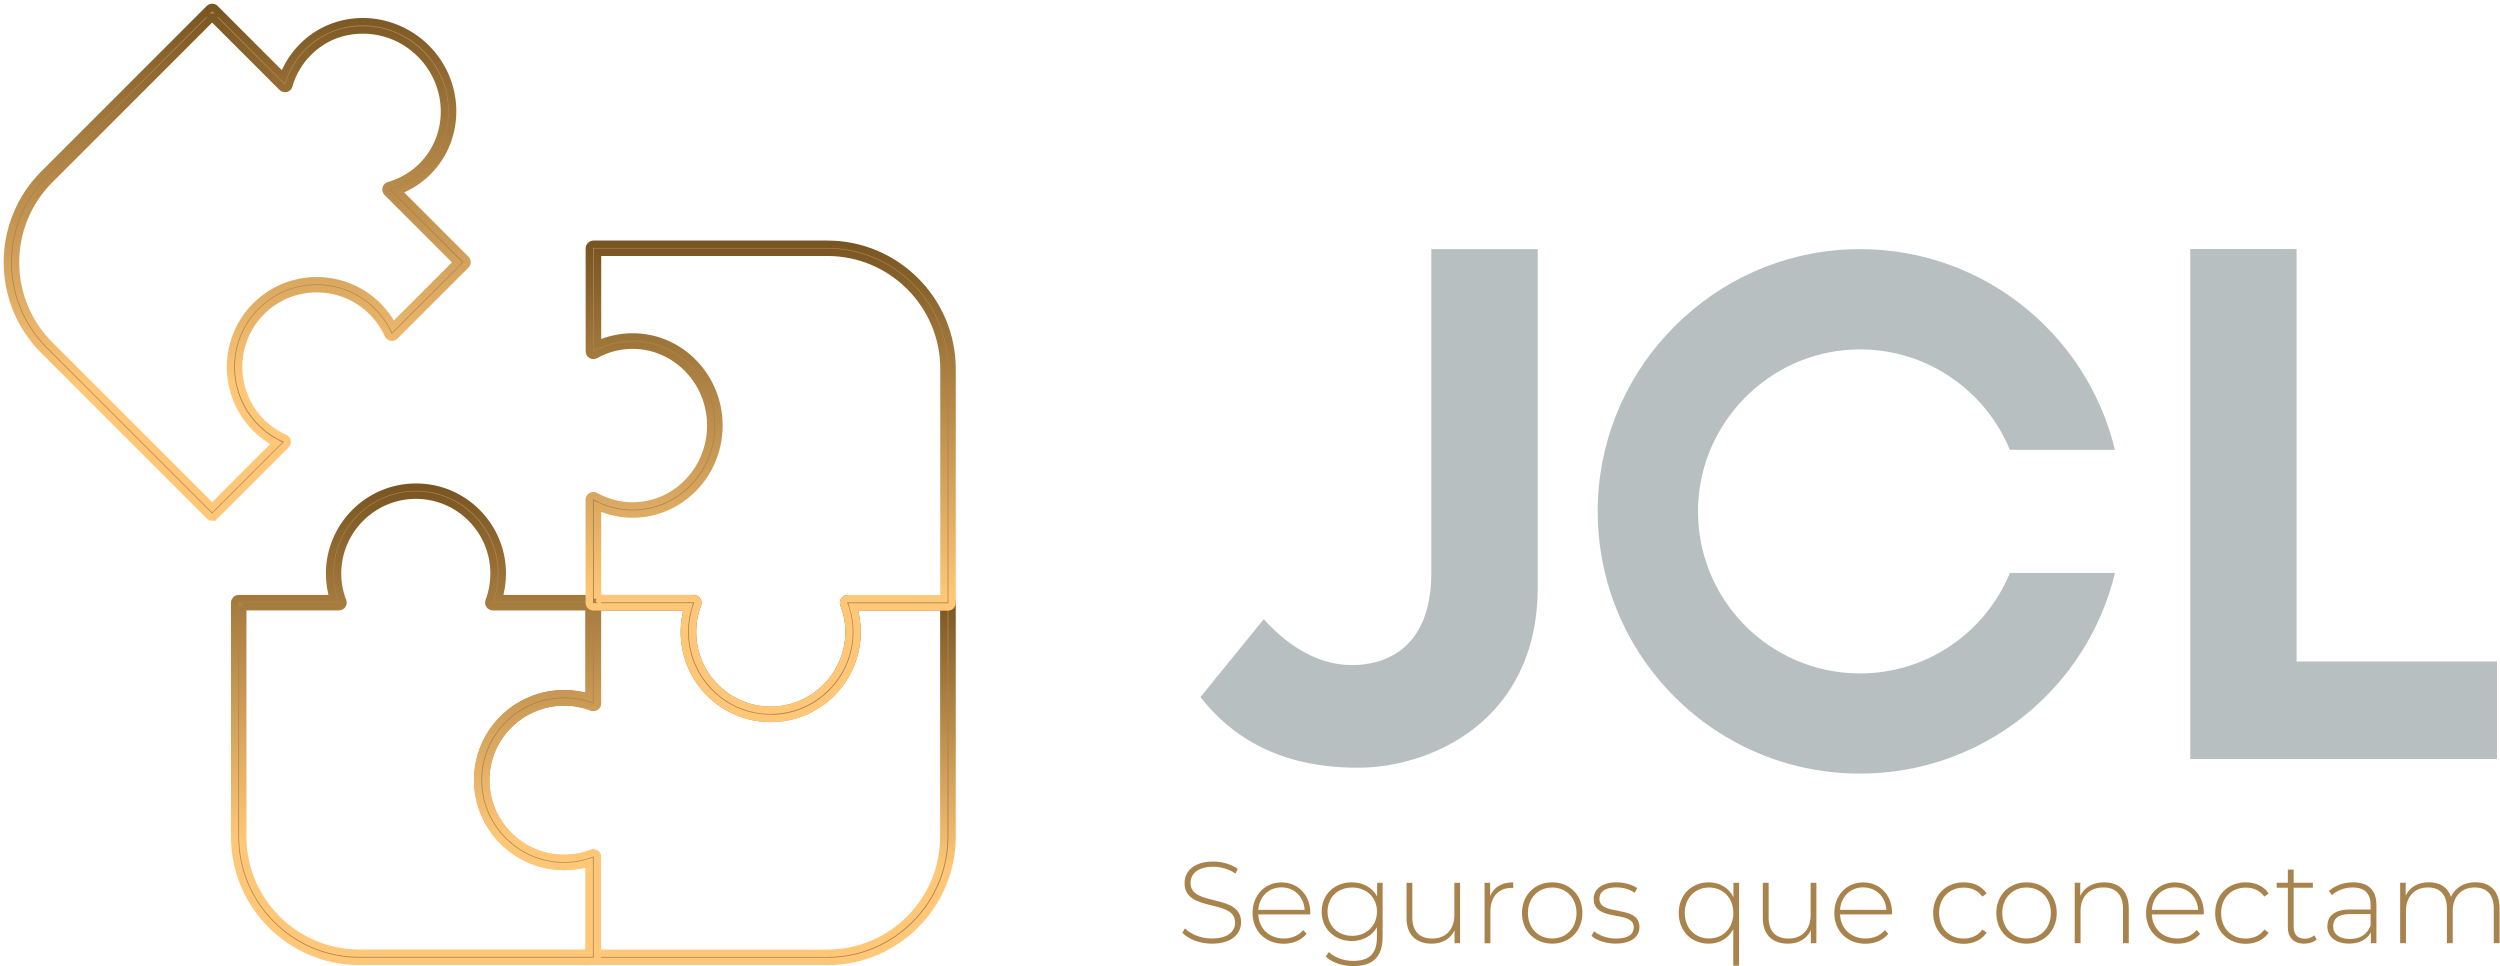 <svg width="339" height="131" viewBox="0 0 339 131" fill="none" xmlns="http://www.w3.org/2000/svg">
    <path d="M112.174 130.364H80.456C80.152 130.364 79.905 130.117 79.905 129.813V116.978C78.813 117.32 77.674 117.49 76.506 117.49C70.041 117.49 64.781 112.231 64.781 105.766C64.781 99.3 70.041 94.069 76.506 94.069C77.665 94.069 78.804 94.24 79.905 94.573V81.728C79.905 81.424 80.152 81.177 80.456 81.177H94.07C94.25 81.177 94.421 81.262 94.525 81.414C94.63 81.566 94.649 81.756 94.592 81.927C94.136 83.142 93.908 84.405 93.908 85.686C93.908 91.544 98.665 96.31 104.503 96.31C110.342 96.31 115.127 91.544 115.127 85.686C115.127 84.376 114.889 83.114 114.424 81.936C114.358 81.766 114.377 81.576 114.481 81.424C114.586 81.272 114.756 81.186 114.937 81.186H128.551C128.855 81.186 129.102 81.433 129.102 81.737V113.456C129.102 122.778 121.516 130.373 112.184 130.373L112.174 130.364ZM81.006 129.263H112.174C120.889 129.263 127.981 122.171 127.981 113.456V82.288H115.706C116.048 83.379 116.219 84.519 116.219 85.686C116.219 92.152 110.959 97.411 104.494 97.411C98.028 97.411 92.797 92.152 92.797 85.686C92.797 84.528 92.968 83.389 93.301 82.288H81.006V95.351C81.006 95.531 80.921 95.702 80.769 95.807C80.617 95.911 80.427 95.93 80.256 95.873C79.041 95.418 77.778 95.19 76.497 95.19C70.639 95.19 65.873 99.946 65.873 105.785C65.873 111.623 70.639 116.408 76.497 116.408C77.807 116.408 79.07 116.171 80.247 115.706C80.418 115.639 80.608 115.658 80.759 115.763C80.911 115.867 80.997 116.038 80.997 116.218V129.282L81.006 129.263Z" fill="#A9834C" stroke="url(#paint0_linear_43_689)"/>
    <path d="M80.455 130.364H48.737C39.414 130.364 31.819 122.779 31.819 113.446V81.728C31.819 81.424 32.066 81.177 32.37 81.177H45.205C44.863 80.085 44.692 78.946 44.692 77.778C44.692 71.313 49.952 66.054 56.417 66.054C62.882 66.054 68.113 71.313 68.113 77.778C68.113 78.937 67.942 80.076 67.61 81.177H80.455C80.759 81.177 81.006 81.424 81.006 81.728V95.342C81.006 95.522 80.92 95.693 80.769 95.797C80.617 95.902 80.427 95.921 80.256 95.864C79.041 95.408 77.778 95.18 76.496 95.18C70.639 95.18 65.873 99.937 65.873 105.775C65.873 111.614 70.639 116.399 76.496 116.399C77.806 116.399 79.069 116.162 80.246 115.696C80.417 115.63 80.607 115.649 80.759 115.753C80.911 115.858 80.996 116.029 80.996 116.209V129.823C80.996 130.127 80.749 130.374 80.446 130.374L80.455 130.364ZM32.92 82.278V113.446C32.92 122.162 40.012 129.253 48.727 129.253H79.895V116.978C78.803 117.32 77.664 117.491 76.496 117.491C70.031 117.491 64.772 112.231 64.772 105.766C64.772 99.301 70.031 94.07 76.496 94.07C77.655 94.07 78.794 94.24 79.895 94.573V82.278H66.832C66.651 82.278 66.481 82.193 66.376 82.041C66.272 81.889 66.253 81.699 66.31 81.528C66.765 80.313 66.993 79.05 66.993 77.769C66.993 71.911 62.237 67.145 56.398 67.145C50.559 67.145 45.775 71.911 45.775 77.769C45.775 79.079 46.012 80.342 46.477 81.519C46.544 81.69 46.525 81.88 46.42 82.031C46.316 82.183 46.145 82.269 45.965 82.269H32.901L32.92 82.278Z" fill="#A9834C" stroke="url(#paint1_linear_43_689)"/>
    <path d="M28.771 70.117C28.629 70.117 28.487 70.06 28.382 69.955L5.949 47.522C-0.65 40.923 -0.65 30.196 5.949 23.598L28.382 1.164C28.601 0.945 28.952 0.945 29.161 1.164L38.398 10.401C38.958 8.882 39.851 7.487 41.037 6.3C43.212 4.126 46.117 2.939 49.221 2.939C52.325 2.939 55.496 4.211 57.803 6.518C62.484 11.199 62.579 18.718 58.022 23.284C56.864 24.442 55.458 25.344 53.92 25.914L63.167 35.161C63.386 35.379 63.386 35.73 63.167 35.939L53.541 45.566C53.408 45.699 53.227 45.756 53.047 45.718C52.867 45.689 52.715 45.566 52.639 45.405C52.107 44.227 51.376 43.173 50.465 42.262C48.452 40.249 45.784 39.148 42.946 39.148C40.107 39.148 37.458 40.249 35.465 42.243C31.325 46.382 31.325 53.123 35.465 57.262C36.386 58.183 37.449 58.914 38.617 59.417C38.787 59.493 38.901 59.645 38.939 59.826C38.977 60.006 38.92 60.186 38.787 60.319L29.161 69.946C29.056 70.05 28.914 70.107 28.771 70.107V70.117ZM28.771 2.35L6.727 24.395C0.566 30.556 0.566 40.591 6.727 46.753L28.771 68.797L37.458 60.11C36.443 59.579 35.512 58.895 34.686 58.069C30.11 53.493 30.11 46.06 34.686 41.484C36.889 39.281 39.832 38.066 42.955 38.066C46.079 38.066 49.041 39.291 51.253 41.503C52.069 42.319 52.762 43.249 53.303 44.265L61.99 35.579L52.496 26.085C52.354 25.942 52.306 25.743 52.354 25.553C52.401 25.363 52.553 25.211 52.734 25.164C54.433 24.68 55.99 23.768 57.234 22.525C61.364 18.395 61.269 11.578 57.015 7.325C54.917 5.227 52.145 4.069 49.212 4.069C46.278 4.069 43.772 5.151 41.816 7.107C40.544 8.379 39.632 9.936 39.177 11.597C39.129 11.787 38.977 11.939 38.787 11.987C38.597 12.034 38.398 11.987 38.256 11.844L28.762 2.35H28.771Z" fill="#A9834C" stroke="url(#paint2_linear_43_689)"/>
    <path d="M104.494 97.411C98.038 97.411 92.798 92.151 92.798 85.686C92.798 84.528 92.969 83.389 93.301 82.287H80.456C80.152 82.287 79.905 82.041 79.905 81.737V67.762C79.905 67.563 80.01 67.382 80.181 67.287C80.352 67.192 80.56 67.183 80.731 67.287C82.279 68.151 84.025 68.607 85.782 68.607C91.621 68.607 96.377 63.718 96.377 57.708C96.377 51.699 91.621 46.809 85.782 46.809C83.978 46.809 82.241 47.265 80.741 48.12C80.57 48.215 80.361 48.215 80.19 48.12C80.019 48.025 79.915 47.835 79.915 47.645V33.67C79.915 33.366 80.162 33.12 80.465 33.12H112.184C121.507 33.12 129.102 40.705 129.102 50.037V81.756C129.102 82.06 128.855 82.306 128.551 82.306H115.716C116.057 83.398 116.228 84.538 116.228 85.705C116.228 92.171 110.969 97.43 104.504 97.43L104.494 97.411ZM81.007 81.177H94.07C94.25 81.177 94.421 81.262 94.526 81.414C94.63 81.566 94.649 81.756 94.592 81.927C94.136 83.142 93.909 84.405 93.909 85.686C93.909 91.544 98.665 96.31 104.504 96.31C110.342 96.31 115.127 91.544 115.127 85.686C115.127 84.376 114.89 83.114 114.424 81.936C114.358 81.765 114.377 81.576 114.481 81.424C114.586 81.272 114.757 81.186 114.937 81.186H128.001V50.018C128.001 41.303 120.909 34.211 112.193 34.211H81.025V46.724C82.488 46.05 84.121 45.689 85.791 45.689C92.247 45.689 97.488 51.072 97.488 57.699C97.488 64.325 92.238 69.708 85.791 69.708C84.149 69.708 82.525 69.348 81.025 68.664V81.186L81.007 81.177Z" fill="#A9834C" stroke="url(#paint3_linear_43_689)"/>
    <path d="M208.516 33.775V79.611C208.516 97.791 193.991 104.104 184.118 104.104C173.551 104.104 167.029 99.956 162.776 94.525L171.367 83.959C173.94 86.826 178.089 90.187 183.32 90.187C187.07 90.187 194.086 88.611 194.086 77.645V33.784H208.507L208.516 33.775Z" fill="#B8BFC1"/>
    <path d="M311.428 89.693H338.589V102.927H296.997V33.775H311.418V89.683L311.428 89.693Z" fill="#B8BFC1"/>
    <path d="M252.216 91.316C239.864 91.316 229.896 81.12 230.257 68.693C230.589 57.329 239.75 47.968 251.105 47.408C260.751 46.933 269.115 52.686 272.532 60.993H286.782C282.918 44.92 268.146 33.11 250.735 33.813C232.431 34.553 217.526 49.373 216.69 67.667C215.75 88.069 232.013 104.902 252.216 104.902C268.982 104.902 283.032 93.31 286.792 77.693H272.542C269.257 85.686 261.396 91.316 252.225 91.316H252.216Z" fill="#B8BFC1"/>
    <path d="M160.326 126.481L160.686 125.883C161.436 126.671 162.842 127.26 164.313 127.26C166.506 127.26 167.484 126.301 167.484 125.114C167.484 121.82 160.629 123.794 160.629 119.75C160.629 118.193 161.826 116.826 164.522 116.826C165.728 116.826 166.99 117.206 167.835 117.813L167.541 118.459C166.63 117.832 165.519 117.528 164.531 117.528C162.395 117.528 161.436 118.516 161.436 119.722C161.436 123.016 168.291 121.07 168.291 125.057C168.291 126.614 167.047 127.962 164.332 127.962C162.699 127.962 161.133 127.354 160.326 126.472V126.481Z" fill="#A9834C"/>
    <path d="M177.67 123.994H170.626C170.702 125.94 172.136 127.26 174.091 127.26C175.126 127.26 176.085 126.88 176.712 126.111L177.167 126.633C176.446 127.516 175.316 127.972 174.072 127.972C171.595 127.972 169.848 126.244 169.848 123.814C169.848 121.383 171.528 119.655 173.769 119.655C176.009 119.655 177.68 121.355 177.68 123.785C177.68 123.852 177.661 123.927 177.661 124.003L177.67 123.994ZM170.636 123.377H176.911C176.797 121.601 175.515 120.329 173.769 120.329C172.022 120.329 170.759 121.582 170.626 123.377H170.636Z" fill="#A9834C"/>
    <path d="M187.487 119.702V127.013C187.487 129.756 186.157 131 183.518 131C182.028 131 180.594 130.525 179.768 129.699L180.195 129.101C181.012 129.851 182.189 130.297 183.509 130.297C185.692 130.297 186.708 129.291 186.708 127.108V125.731C186.034 126.927 184.781 127.601 183.3 127.601C180.974 127.601 179.218 125.949 179.218 123.614C179.218 121.278 180.974 119.646 183.3 119.646C184.809 119.646 186.081 120.339 186.737 121.563V119.712H187.487V119.702ZM186.718 123.614C186.718 121.687 185.303 120.348 183.357 120.348C181.411 120.348 180.015 121.677 180.015 123.614C180.015 125.551 181.43 126.899 183.357 126.899C185.284 126.899 186.718 125.551 186.718 123.614Z" fill="#A9834C"/>
    <path d="M197.987 119.702V127.895H197.237V126.139C196.706 127.288 195.585 127.962 194.142 127.962C192.054 127.962 190.725 126.785 190.725 124.497V119.712H191.513V124.44C191.513 126.291 192.5 127.269 194.209 127.269C196.06 127.269 197.209 126.025 197.209 124.079V119.712H197.997L197.987 119.702Z" fill="#A9834C"/>
    <path d="M205.193 119.646V120.414C205.127 120.414 205.07 120.396 205.003 120.396C203.18 120.396 202.098 121.601 202.098 123.633V127.905H201.31V119.712H202.06V121.497C202.563 120.301 203.646 119.646 205.183 119.646H205.193Z" fill="#A9834C"/>
    <path d="M206.38 123.804C206.38 121.373 208.117 119.646 210.481 119.646C212.845 119.646 214.573 121.373 214.573 123.804C214.573 126.234 212.835 127.962 210.481 127.962C208.126 127.962 206.38 126.234 206.38 123.804ZM213.775 123.804C213.775 121.744 212.361 120.348 210.481 120.348C208.601 120.348 207.187 121.744 207.187 123.804C207.187 125.864 208.601 127.259 210.481 127.259C212.361 127.259 213.775 125.864 213.775 123.804Z" fill="#A9834C"/>
    <path d="M215.798 126.908L216.159 126.282C216.785 126.813 217.896 127.269 219.111 127.269C220.839 127.269 221.532 126.661 221.532 125.731C221.532 123.348 216.102 125.104 216.102 121.886C216.102 120.642 217.137 119.646 219.206 119.646C220.241 119.646 221.371 119.959 222.016 120.443L221.656 121.07C220.963 120.566 220.07 120.329 219.187 120.329C217.583 120.329 216.88 120.984 216.88 121.867C216.88 124.335 222.311 122.589 222.311 125.712C222.311 127.041 221.162 127.953 219.073 127.953C217.725 127.953 216.434 127.497 215.798 126.899V126.908Z" fill="#A9834C"/>
    <path d="M235.82 119.702V130.943H235.032V125.997C234.377 127.24 233.152 127.962 231.69 127.962C229.383 127.962 227.636 126.263 227.636 123.804C227.636 121.345 229.383 119.646 231.69 119.646C233.162 119.646 234.405 120.367 235.051 121.639V119.712H235.82V119.702ZM235.041 123.804C235.041 121.744 233.627 120.348 231.747 120.348C229.867 120.348 228.453 121.744 228.453 123.804C228.453 125.864 229.867 127.259 231.747 127.259C233.627 127.259 235.041 125.864 235.041 123.804Z" fill="#A9834C"/>
    <path d="M246.301 119.702V127.895H245.551V126.139C245.02 127.288 243.899 127.962 242.456 127.962C240.368 127.962 239.039 126.785 239.039 124.497V119.712H239.827V124.44C239.827 126.291 240.814 127.269 242.523 127.269C244.374 127.269 245.523 126.025 245.523 124.079V119.712H246.311L246.301 119.702Z" fill="#A9834C"/>
    <path d="M256.555 123.994H249.51C249.586 125.94 251.02 127.26 252.975 127.26C254.01 127.26 254.969 126.88 255.596 126.111L256.051 126.633C255.33 127.516 254.2 127.972 252.956 127.972C250.479 127.972 248.732 126.244 248.732 123.814C248.732 121.383 250.412 119.655 252.653 119.655C254.893 119.655 256.564 121.355 256.564 123.785C256.564 123.852 256.545 123.927 256.545 124.003L256.555 123.994ZM249.52 123.377H255.795C255.681 121.601 254.399 120.329 252.653 120.329C250.906 120.329 249.643 121.582 249.51 123.377H249.52Z" fill="#A9834C"/>
    <path d="M262.136 123.804C262.136 121.354 263.883 119.646 266.285 119.646C267.586 119.646 268.716 120.149 269.39 121.155L268.811 121.582C268.212 120.747 267.301 120.358 266.285 120.358C264.358 120.358 262.943 121.734 262.943 123.813C262.943 125.892 264.358 127.269 266.285 127.269C267.301 127.269 268.212 126.88 268.811 126.044L269.39 126.472C268.716 127.459 267.586 127.981 266.285 127.981C263.883 127.981 262.136 126.253 262.136 123.823V123.804Z" fill="#A9834C"/>
    <path d="M270.7 123.804C270.7 121.373 272.437 119.646 274.801 119.646C277.165 119.646 278.893 121.373 278.893 123.804C278.893 126.234 277.155 127.962 274.801 127.962C272.447 127.962 270.7 126.234 270.7 123.804ZM278.095 123.804C278.095 121.744 276.681 120.348 274.801 120.348C272.921 120.348 271.507 121.744 271.507 123.804C271.507 125.864 272.921 127.259 274.801 127.259C276.681 127.259 278.095 125.864 278.095 123.804Z" fill="#A9834C"/>
    <path d="M288.662 123.111V127.896H287.874V123.168C287.874 121.316 286.887 120.339 285.225 120.339C283.298 120.339 282.121 121.582 282.121 123.528V127.896H281.333V119.702H282.083V121.478C282.633 120.329 283.782 119.646 285.33 119.646C287.323 119.646 288.652 120.823 288.652 123.111H288.662Z" fill="#A9834C"/>
    <path d="M298.83 123.994H291.786C291.862 125.94 293.295 127.26 295.251 127.26C296.286 127.26 297.244 126.88 297.871 126.111L298.327 126.633C297.605 127.516 296.475 127.972 295.232 127.972C292.754 127.972 291.007 126.244 291.007 123.814C291.007 121.383 292.687 119.655 294.928 119.655C297.169 119.655 298.839 121.355 298.839 123.785C298.839 123.852 298.82 123.927 298.82 124.003L298.83 123.994ZM291.795 123.377H298.07C297.956 121.601 296.675 120.329 294.928 120.329C293.181 120.329 291.918 121.582 291.786 123.377H291.795Z" fill="#A9834C"/>
    <path d="M300.377 123.804C300.377 121.354 302.124 119.646 304.526 119.646C305.826 119.646 306.956 120.149 307.63 121.155L307.051 121.582C306.453 120.747 305.542 120.358 304.526 120.358C302.598 120.358 301.184 121.734 301.184 123.813C301.184 125.892 302.598 127.269 304.526 127.269C305.542 127.269 306.453 126.88 307.051 126.044L307.63 126.472C306.956 127.459 305.826 127.981 304.526 127.981C302.124 127.981 300.377 126.253 300.377 123.823V123.804Z" fill="#A9834C"/>
    <path d="M314.144 127.383C313.735 127.772 313.08 127.962 312.463 127.962C311.02 127.962 310.232 127.117 310.232 125.731V120.377H308.723V119.703H310.232V117.918H311.02V119.703H313.621V120.377H311.02V125.655C311.02 126.709 311.542 127.288 312.539 127.288C313.023 127.288 313.479 127.127 313.811 126.832L314.144 127.383Z" fill="#A9834C"/>
    <path d="M322.242 122.702V127.896H321.492V126.434C320.97 127.373 319.973 127.953 318.539 127.953C316.707 127.953 315.587 127.013 315.587 125.617C315.587 124.373 316.375 123.329 318.644 123.329H321.454V122.674C321.454 121.155 320.618 120.339 319.023 120.339C317.894 120.339 316.878 120.766 316.194 121.373L315.805 120.804C316.621 120.082 317.818 119.646 319.09 119.646C321.112 119.646 322.242 120.68 322.242 122.702ZM321.454 125.484V123.946H318.663C316.973 123.946 316.375 124.649 316.375 125.598C316.375 126.661 317.21 127.326 318.653 127.326C320.096 127.326 320.989 126.671 321.463 125.494L321.454 125.484Z" fill="#A9834C"/>
    <path d="M338.941 123.111V127.896H338.153V123.168C338.153 121.317 337.194 120.339 335.59 120.339C333.738 120.339 332.59 121.582 332.59 123.529V127.896H331.802V123.168C331.802 121.317 330.843 120.339 329.248 120.339C327.396 120.339 326.248 121.582 326.248 123.529V127.896H325.46V119.703H326.21V121.459C326.741 120.31 327.862 119.636 329.352 119.636C330.843 119.636 331.915 120.31 332.352 121.611C332.884 120.415 334.08 119.636 335.665 119.636C337.64 119.636 338.931 120.813 338.931 123.101L338.941 123.111Z" fill="#A9834C"/>
    <defs>
        <linearGradient id="paint0_linear_43_689" x1="96.942" y1="81.177" x2="96.942" y2="130.373" gradientUnits="userSpaceOnUse">
            <stop stop-color="#795522"/>
            <stop offset="0.743" stop-color="#FFC777"/>
            <stop offset="1" stop-color="#FFC777"/>
        </linearGradient>
        <linearGradient id="paint1_linear_43_689" x1="56.412" y1="66.054" x2="56.412" y2="130.374" gradientUnits="userSpaceOnUse">
            <stop stop-color="#795522"/>
            <stop offset="0.743" stop-color="#FFC777"/>
            <stop offset="1" stop-color="#FFC777"/>
        </linearGradient>
        <linearGradient id="paint2_linear_43_689" x1="32.166" y1="1" x2="32.166" y2="70.117" gradientUnits="userSpaceOnUse">
            <stop stop-color="#795522"/>
            <stop offset="0.743" stop-color="#FFC777"/>
            <stop offset="1" stop-color="#FFC777"/>
        </linearGradient>
        <linearGradient id="paint3_linear_43_689" x1="104.504" y1="33.12" x2="104.504" y2="97.43" gradientUnits="userSpaceOnUse">
            <stop stop-color="#795522"/>
            <stop offset="0.743" stop-color="#FFC777"/>
            <stop offset="1" stop-color="#FFC777"/>
        </linearGradient>
    </defs>
</svg>
